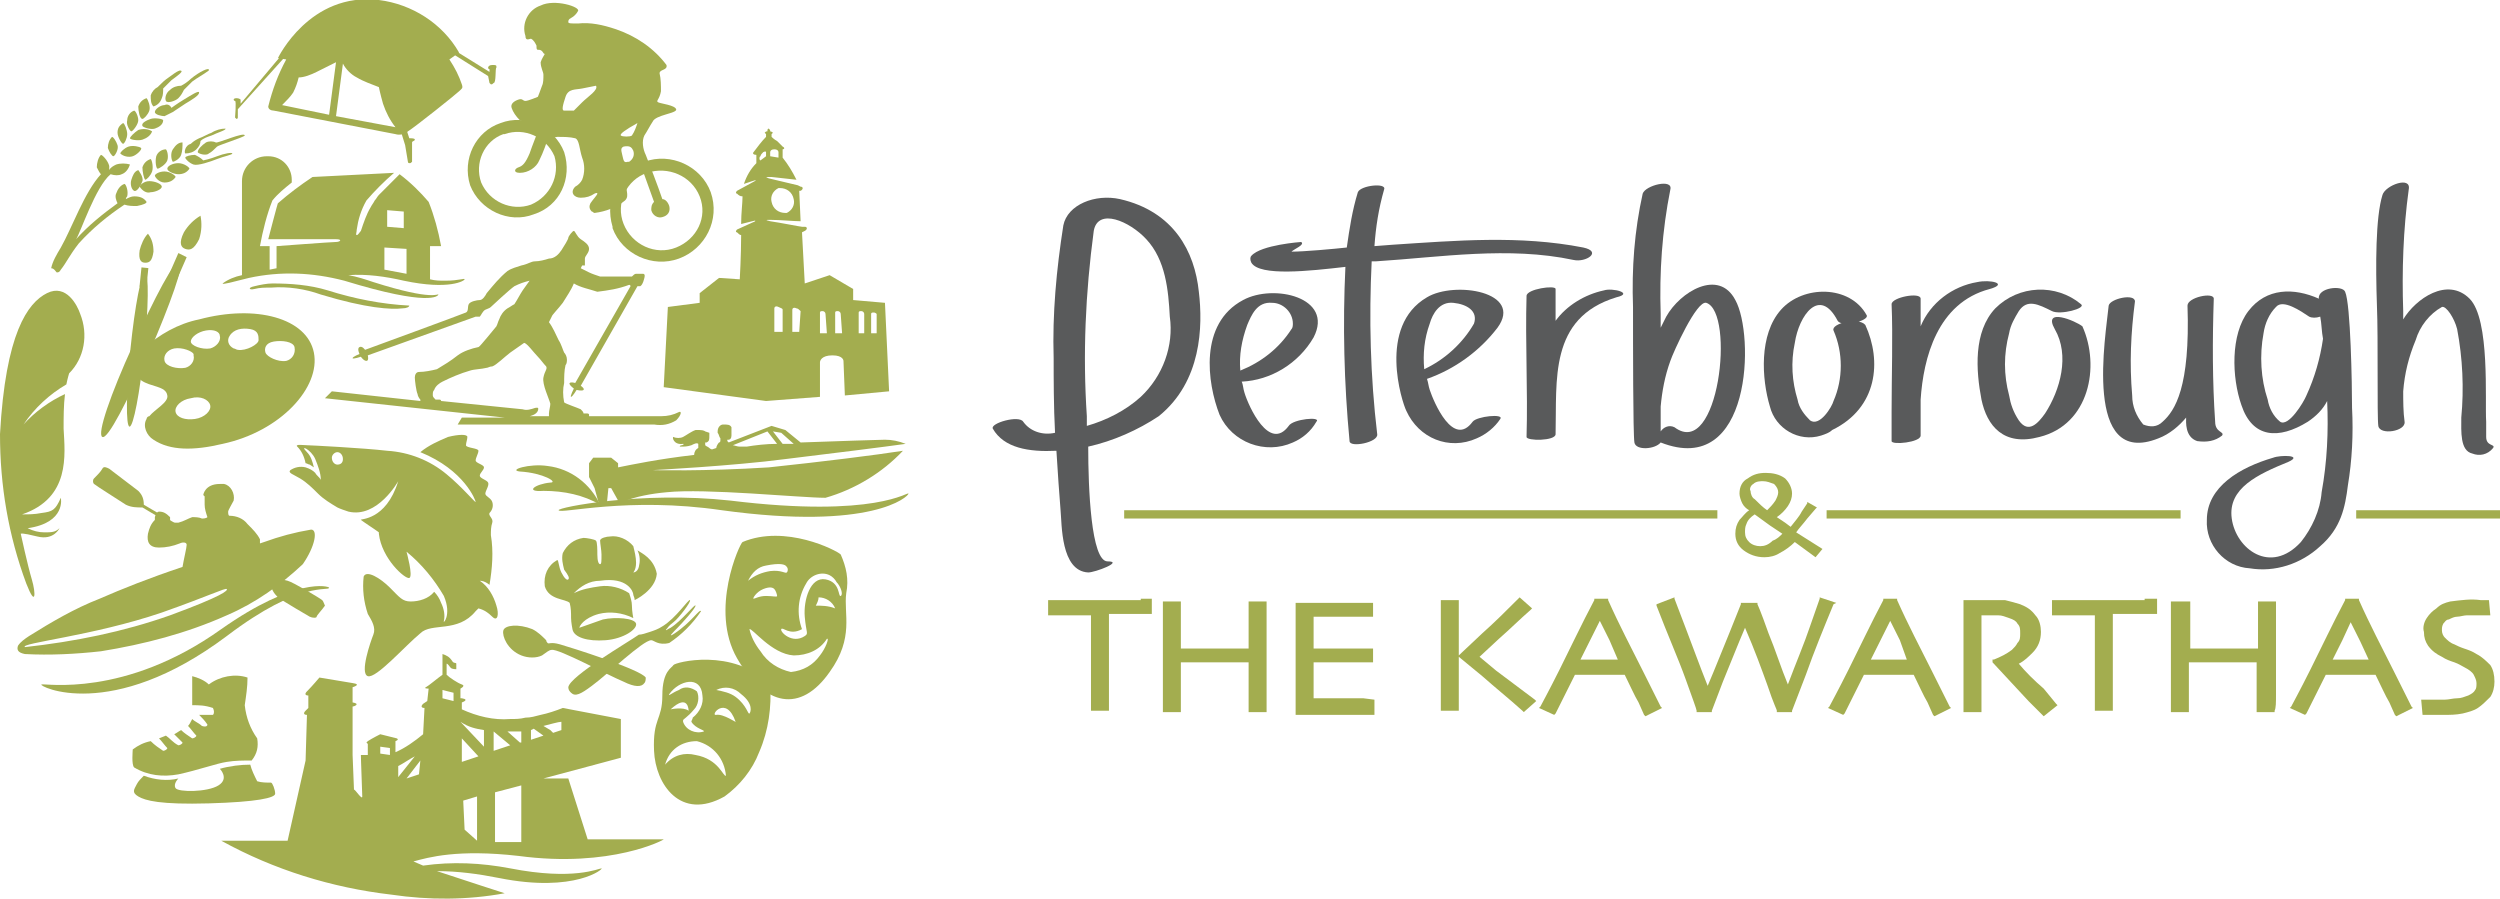 <svg xmlns="http://www.w3.org/2000/svg" xmlns:xlink="http://www.w3.org/1999/xlink" id="Layer_1" x="0px" y="0px" viewBox="0 0 180.8 65" style="enable-background:new 0 0 180.8 65;" xml:space="preserve"><style type="text/css">	.st0{fill:#595A5B;}	.st1{fill:#A3AD4F;}</style><title>peterborough-kawarthas-logo</title><path class="st0" d="M178.6,21.6c-1.6-1.6-3.9,0-4.8,1.5c0-0.2,0-0.4,0-0.6c-0.1-2.9,0-5.9,0.4-8.8c0.2-1-1.7-0.3-1.9,0.4 c-0.5,1.6-0.5,5.1-0.4,8c0.1,2.4,0,8,0.1,8.7s2,0.4,1.9-0.3s-0.1-1.5-0.1-2.2c0.1-1.3,0.4-2.5,0.9-3.7c0.3-1,1-1.9,1.9-2.4 c0.3-0.1,0.9,0.8,1.1,1.6c0.4,2.1,0.5,4.3,0.3,6.4c0,1-0.1,2.4,0.8,2.6c0.5,0.2,1.1,0.1,1.5-0.4c0.2-0.3-0.5-0.1-0.5-0.8 c0-0.1,0-1,0-1.1C179.7,29,180.1,23.1,178.6,21.6z"></path><path class="st0" d="M160.7,31.5c0.2-0.3-0.5-0.2-0.5-1c-0.2-2.9-0.2-5.9-0.1-8.9c0-0.5-1.9-0.1-1.9,0.5c0.2,5.9-0.9,7.6-1.8,8.4 c-0.4,0.4-0.9,0.4-1.4,0.2c-0.5-0.6-0.8-1.3-0.8-2.1c-0.2-2.3-0.1-4.5,0.2-6.8c0-0.6-1.8-0.2-1.9,0.3c-0.2,2.1-1.9,11.8,3.6,9.6 c0.8-0.3,1.5-0.9,2-1.5c0,0.3-0.1,1.4,0.8,1.7C159.6,32,160.2,31.9,160.7,31.5z"></path><path class="st0" d="M169.6,21.1c-0.2-0.5-2-0.3-1.9,0.5c-1.8-0.8-3.8-0.8-5.1,0.9s-1.2,4.8-0.5,6.8c0.8,2.4,2.7,2.5,4.8,1.2 c0.6-0.4,1.1-0.9,1.4-1.5c0.1,2.2,0,4.4-0.4,6.6c-0.1,1.3-0.7,2.6-1.5,3.6c-2.2,2.4-4.7,0.5-5-1.7s1.9-3.2,4.1-4.1 c1.1-0.5-0.6-0.5-1.1-0.3c-2.4,0.7-4.8,2.1-4.8,4.5c-0.1,1.8,1.3,3.4,3.1,3.5c1.8,0.3,3.7-0.3,5.1-1.6c1.5-1.3,1.8-2.8,2-4.4 c0.3-1.8,0.4-3.7,0.3-5.6C170.1,27.8,170,22,169.6,21.1z M166.8,28.6c-0.2,0.5-1.3,2.3-1.9,1.9c-0.5-0.4-0.8-1-0.9-1.6 c-0.5-1.5-0.6-3.2-0.3-4.8c0.1-0.7,0.4-1.4,0.9-1.9c0.5-0.6,1.8,0.3,2.4,0.7c0.2,0.1,0.5,0.1,0.8,0c0.1,0.5,0.1,1.1,0.2,1.6 C167.8,25.9,167.4,27.3,166.8,28.6L166.8,28.6z"></path><path class="st0" d="M86.7,21.1c-0.3-2.9-1.8-5.8-5.7-6.7c-1.8-0.4-3.8,0.4-4.1,1.9c-0.5,3.2-0.8,6.4-0.7,9.6c0,1.5,0,3.5,0.1,5.4 c-0.9,0.2-1.8-0.1-2.3-0.8c-0.3-0.5-2.4,0.1-2.2,0.5c0.8,1.4,2.6,1.7,4.6,1.6c0.1,1.6,0.2,3.1,0.3,4.3c0.1,1,0,4.4,2,4.5 c0.5,0,2.6-0.8,1.4-0.8s-1.4-5.3-1.4-8.3c1.8-0.4,3.6-1.2,5.1-2.2C86.9,27.6,87,23.6,86.7,21.1z M82.5,28.7c-1.1,1-2.5,1.7-3.9,2.1 c0-0.4,0-0.6,0-0.7c-0.3-4.5-0.1-8.9,0.5-13.4c0.3-1.7,2.6-0.7,3.8,0.6c1.4,1.5,1.6,3.7,1.7,5.6C84.9,25,84.1,27.2,82.5,28.7z"></path><path class="st0" d="M99.2,18.9h0.3c4.7-0.3,9.6-1.1,14.3-0.1c0.9,0.2,2.1-0.6,0.7-0.9c-4.6-0.9-9.2-0.5-13.8-0.2l-1.3,0.1 c0.1-1.4,0.3-2.7,0.7-4.1c0.2-0.5-1.7-0.3-1.9,0.2c-0.4,1.3-0.6,2.6-0.8,4c-0.9,0.1-3.1,0.3-4,0.3c0.2-0.2,1-0.5,0.7-0.7 c0,0-2.9,0.2-3.6,1c-0.1,0.1-0.1,0.3,0,0.5c0.6,1,4.2,0.6,6.8,0.3c-0.2,4.2-0.1,8.4,0.3,12.6c0,0.5,2.1,0.1,2-0.5 C99.1,27.2,99,23,99.2,18.9z"></path><path class="st0" d="M93.2,30.8c-1.4,1.9-2.9-1.4-3.2-2.4c-0.1-0.3-0.1-0.6-0.2-0.8c2.1-0.1,4.1-1.3,5.2-3.2 c1.5-2.9-2.9-3.9-5.1-2.7c-3.2,1.7-2.6,6-1.7,8.3c0.9,2,3.3,2.9,5.3,2c0.7-0.3,1.3-0.8,1.7-1.5C95.6,30.1,93.5,30.3,93.2,30.8z  M90.2,23.5c0.3-0.7,0.7-1.7,1.8-1.6c0.8,0,1.5,0.7,1.5,1.5c0,0.1,0,0.3-0.1,0.4c-0.9,1.4-2.2,2.4-3.7,3 C89.6,25.7,89.8,24.6,90.2,23.5L90.2,23.5z"></path><path class="st0" d="M108.3,23.7c1.9-2.6-3.1-3.4-5.1-2.2c-3.6,2.1-1.8,7.6-1.5,8.2c0.9,2,3.1,2.9,5.1,2c0.7-0.3,1.3-0.8,1.7-1.4 c0.3-0.4-1.7-0.2-2,0.2c-1.4,1.9-2.8-1.4-3.1-2.3c-0.1-0.3-0.1-0.5-0.2-0.8C105.2,26.7,107,25.4,108.3,23.7z M106.6,23.4 c-0.8,1.4-2.1,2.6-3.6,3.3c-0.1-1.1,0-2.2,0.4-3.3c0.2-0.7,0.7-1.6,1.7-1.5S106.9,22.5,106.6,23.4L106.6,23.4z"></path><path class="st0" d="M116,21c-1.4,0.3-2.7,1.1-3.5,2.2c0-0.7,0-1.6,0-2.3c0-0.3-2.1,0-2.1,0.5c-0.1,3.4,0.1,6.8,0,10.2 c0,0.3,2.1,0.3,2.1-0.2c0.1-3.9-0.5-8.4,4.4-9.9C118.2,21.2,116.6,20.8,116,21z"></path><path class="st0" d="M120.5,22.9l-0.4,0.8c0-0.3,0-0.7,0-1c-0.1-3,0.1-6,0.7-9c0.2-0.8-1.8-0.3-2,0.3c-0.6,2.7-0.8,5.4-0.7,8.2 c0,2.6,0,9.2,0.1,9.8c0.1,0.6,1.5,0.5,1.9,0c6.6,2.6,6.8-7.8,5.4-10.3C124.3,19.4,121.5,21.1,120.5,22.9z M121.1,30.9 c-0.4-0.2-0.8,0-1,0.3c0-0.5,0-1.3,0-1.8c0.1-1.1,0.3-2.2,0.7-3.3c0.2-0.6,1.9-4.4,2.6-4.2C125.5,22.6,124.3,33.3,121.1,30.9 L121.1,30.9z"></path><path class="st0" d="M132.6,23.9c0.7,1.6,0.7,3.5,0,5.1c-0.1,0.4-1,1.9-1.7,1.4c-0.4-0.4-0.8-0.9-0.9-1.5c-0.4-1.3-0.5-2.7-0.2-4.1 c0.3-2,1.8-4.1,3.1-1.6c0.3,0.5,2.3,0,2.1-0.4c-1.2-2.2-4.6-2.2-6.2-0.4s-1.4,5-0.8,7c0.4,1.6,2.1,2.6,3.7,2.1 c0.3-0.1,0.6-0.2,0.8-0.4c3.3-1.6,3.6-5,2.4-7.6C134.4,22.9,132.4,23.4,132.6,23.9z"></path><path class="st0" d="M143.9,20.9c1.4-0.4,0-0.7-0.9-0.5c-1.8,0.3-3.4,1.5-4.1,3.2c0-0.4,0-1.5,0-2s-2.1-0.1-2.1,0.4 c0.1,2.3,0,5.2,0,7.8c0,0.7,0,1.4,0,2.1c0,0.3,2.1,0.1,2.1-0.4c0-1,0-1.5,0-2.6C139.1,25.9,140.1,21.9,143.9,20.9z"></path><path class="st0" d="M148.6,23.8c1.1,1.9,0.4,4.4-0.7,6.1c-0.5,0.7-1.2,1.5-1.9,0.5c-0.4-0.6-0.6-1.2-0.7-1.8c-0.4-1.5-0.4-3,0-4.5 c0.1-0.6,0.4-1.1,0.7-1.6c0.6-0.9,1.4-0.5,2.4,0c0.6,0.3,2.5-0.2,2.1-0.5c-1.8-1.5-4.5-1.4-6.2,0.3c-1.6,1.7-1.4,4.5-1,6.6 c0.4,1.9,1.6,3.4,4.2,2.7c3.6-0.9,4.4-5.1,3.1-8C150.1,23.2,147.7,22.2,148.6,23.8z"></path><path class="st1" d="M82.5,43.4h-6.7v1.1h3.1c0,0.8,0,1.4,0,1.7v1.6c0,0.7,0,1.4,0,2.1c0,0.7,0,1.2,0,1.4v0.1h1.3v-0.1 c0-0.2,0-0.7,0-1.4c0-0.7,0-1.4,0-2.1s0-1.3,0-1.7v-1.7h3.1v-1.1H82.5L82.5,43.4z"></path><path class="st1" d="M91.6,50.2c0-0.6,0-1.5,0-2.7c0-0.5,0-1.1,0-1.9c0-0.8,0-1.5,0-2v-0.1h-1.3v0.1c0,0.6,0,1.2,0,1.8s0,1,0,1.5 h-4.9c0-0.5,0-1,0-1.5c0-0.6,0-1.2,0-1.8v-0.1h-1.3v2.1c0,0.6,0,1.1,0,1.6c0,1.4,0,2.4,0,3s0,1,0,1.2v0.1h1.3v-0.1 c0-0.2,0-0.6,0-1.2s0-1.3,0-2.3h4.9c0,0.9,0,1.6,0,2.2c0,0.6,0,1.1,0,1.3v0.1h1.3v-0.1C91.6,51.2,91.6,50.8,91.6,50.2z"></path><path class="st1" d="M98.6,50.5H95c0-0.3,0-0.6,0-1s0-1,0-1.6h4.3v-1H95c0-0.4,0-0.7,0-1.1c0-0.4,0-0.8,0-1.2h4.3v-1h-5.6v0.1 c0,0.8,0,1.5,0,2.3s0,1.3,0,1.8c0,0.8,0,1.6,0,2.3c0,0.8,0,1.2,0,1.5v0.1h5.7v-1.1L98.6,50.5L98.6,50.5z"></path><path class="st1" d="M108.2,48.5l-1.2-1l1.4-1.3c0.8-0.7,1.5-1.4,2.3-2.1l0.1-0.1l-0.9-0.8l-0.1,0.1c-0.9,0.9-1.7,1.7-2.6,2.5 l-1.7,1.6v0.1l0,0c0-0.5,0-1.2,0-2s0-1.4,0-2v-0.1h-1.3v0.1c0,0.6,0,1.2,0,1.8s0,1.1,0,1.6c0,1.1,0,2.1,0,2.9s0,1.3,0,1.5v0.1h1.3 v-0.1c0-0.2,0-0.7,0-1.3s0-1.4,0-2.5l1.7,1.4c0.9,0.8,1.9,1.6,2.9,2.5l0.1,0.1l0.9-0.8l-0.1-0.1L108.2,48.5z"></path><path class="st1" d="M118.8,48.5c-0.8-1.6-1.7-3.3-2.5-5.1v-0.1h-1v0.1c-0.9,1.7-1.7,3.4-2.5,5s-1.3,2.5-1.4,2.7l-0.1,0.1l1.1,0.5 l0.1-0.1l0.4-0.8l1-2h3.6c0.4,0.8,0.7,1.5,1,2l0.4,0.9l0.1,0.1l1.2-0.6l-0.1-0.1L118.8,48.5z M117,47.7h-2.7l0.7-1.4l0.7-1.4 l0.7,1.4L117,47.7z"></path><path class="st1" d="M132.8,43.6l-1.2-0.4v0.1c0,0-0.1,0.3-0.7,2c-0.4,1.2-1,2.6-1.6,4.2c-0.5-1.2-0.9-2.5-1.4-3.7 c-0.6-1.7-0.8-2.1-0.8-2.1v-0.1h-1.2v0.1l-0.8,2c-0.5,1.2-1,2.5-1.6,3.9c-0.6-1.5-1.1-2.9-1.6-4.2l-0.8-2.1v-0.1l-1.3,0.5v0.1 c0.8,2.1,1.6,3.9,2.1,5.3s0.8,2.2,0.8,2.3v0.1h1.1v-0.1l0.8-2.1c0.5-1.2,1-2.5,1.6-3.9c0.7,1.6,1.2,3,1.6,4.1 c0.5,1.5,0.7,1.8,0.7,1.9v0.1h1.1v-0.1l1-2.6c0.6-1.7,1.3-3.4,2-5.1L132.8,43.6z"></path><path class="st1" d="M139.7,48.5c-0.8-1.6-1.7-3.3-2.5-5.1v-0.1h-1v0.1c-0.9,1.7-1.7,3.4-2.5,5s-1.3,2.5-1.4,2.7l-0.1,0.1l1.1,0.5 l0.1-0.1l0.4-0.8l1-2h3.6c0.4,0.8,0.7,1.5,1,2l0.4,0.9l0.1,0.1l1.2-0.6l-0.1-0.1L139.7,48.5z M137.9,47.7h-2.6l0.7-1.4l0.7-1.4 l0.7,1.4L137.9,47.7z"></path><path class="st1" d="M147.8,49.8c-0.7-0.6-1.3-1.2-1.8-1.8c0.4-0.2,0.7-0.5,1-0.8c0.4-0.4,0.6-0.9,0.6-1.5c0-0.4-0.1-0.9-0.4-1.2 c-0.3-0.4-0.6-0.6-1.1-0.8c-0.3-0.1-0.7-0.2-1.1-0.3c-0.7,0-1.4,0-2.2,0h-0.8v0.1c0,1.4,0,2.4,0,2.9v1.1c0,1,0,1.8,0,2.5 s0,1.1,0,1.4v0.1h1.3v-0.1c0-0.2,0-0.8,0-1.7s0-1.7,0-2.2c0-0.2,0-0.6,0-1.2s0-1.2,0-1.8h0.1c0.2,0,0.6,0,1.1,0 c0.3,0,0.5,0.1,0.8,0.2c0.3,0.1,0.5,0.2,0.6,0.4c0.2,0.2,0.2,0.4,0.2,0.7c0,0.3,0,0.5-0.2,0.7c-0.1,0.2-0.2,0.3-0.4,0.5 c-0.4,0.3-0.8,0.5-1.3,0.7h-0.1v0.2l0,0l2.6,2.8l1,1l0.1,0.1l1-0.8l-0.1-0.1L147.8,49.8z"></path><path class="st1" d="M155.1,43.4h-6.7v1.1h3.1c0,0.8,0,1.4,0,1.7v1.6c0,0.7,0,1.4,0,2.1s0,1.2,0,1.4v0.1h1.3v-0.1c0-0.2,0-0.7,0-1.4 c0-0.7,0-1.4,0-2.1c0-0.7,0-1.3,0-1.7v-1.7h3.2v-1.1H155.1L155.1,43.4z"></path><path class="st1" d="M164.6,50.2c0-0.6,0-1.5,0-2.7c0-0.5,0-1.1,0-1.9s0-1.5,0-2v-0.1h-1.3v0.1c0,0.6,0,1.2,0,1.8c0,0.5,0,1,0,1.5 h-4.9c0-0.5,0-1,0-1.5c0-0.6,0-1.2,0-1.8v-0.1H157v2.1c0,0.6,0,1.1,0,1.6c0,1.4,0,2.4,0,3c0,0.6,0,1,0,1.2v0.1h1.3v-0.1 c0-0.2,0-0.6,0-1.2s0-1.3,0-2.3h4.9c0,0.9,0,1.6,0,2.2c0,0.6,0,1.1,0,1.3v0.1h1.3v-0.1C164.6,51.2,164.6,50.8,164.6,50.2z"></path><path class="st1" d="M173.1,48.5c-0.8-1.6-1.7-3.3-2.5-5.1v-0.1h-1v0.1c-0.9,1.7-1.7,3.4-2.5,5s-1.3,2.5-1.4,2.7l-0.1,0.1l1.1,0.5 l0.1-0.1l0.4-0.8l1-2h3.6c0.4,0.8,0.7,1.5,1,2l0.4,0.9l0.1,0.1l1.2-0.6l-0.1-0.1L173.1,48.5z M171.3,47.7h-2.6l0.7-1.4L170,45 l0.7,1.4L171.3,47.7z"></path><path class="st1" d="M180.1,48.1c-0.3-0.3-0.6-0.6-1-0.8c-0.3-0.2-0.6-0.3-0.9-0.4s-0.5-0.2-0.7-0.3c-0.3-0.1-0.5-0.3-0.7-0.5 c-0.1-0.1-0.2-0.3-0.2-0.5c0-0.2,0-0.3,0.1-0.5c0.1-0.1,0.2-0.3,0.4-0.3c0.2-0.1,0.4-0.2,0.6-0.2c0.2,0,0.5-0.1,0.7-0.1 c0.4,0,0.7,0,1,0h0.5h0.2l-0.1-1.1h-0.1h-0.5c-0.7-0.1-1.4,0-2.2,0.1c-0.4,0.1-0.7,0.2-1,0.5c-0.3,0.2-0.5,0.4-0.7,0.7 c-0.2,0.3-0.3,0.7-0.2,1c0,0.4,0.1,0.7,0.3,1c0.3,0.4,0.6,0.6,1,0.8c0.3,0.2,0.6,0.3,0.9,0.4c0.3,0.1,0.6,0.3,0.8,0.4 c0.2,0.1,0.5,0.3,0.6,0.5c0.1,0.2,0.2,0.4,0.2,0.6c0,0.2,0,0.4-0.1,0.5c-0.1,0.2-0.3,0.3-0.5,0.4c-0.3,0.1-0.5,0.2-0.8,0.2 c-0.3,0-0.6,0.1-0.9,0.1c-0.4,0-0.7,0-1,0h-0.5h-0.2l0.1,1.1h0.1h0.5h0.9c0.5,0,0.9,0,1.4-0.1c0.4-0.1,0.8-0.2,1.1-0.4 c0.3-0.2,0.6-0.5,0.9-0.8c0.2-0.3,0.3-0.7,0.3-1.1C180.4,48.8,180.3,48.4,180.1,48.1z"></path><rect x="81.3" y="36.9" class="st1" width="42.9" height="0.6"></rect><rect x="132.1" y="36.9" class="st1" width="25.6" height="0.6"></rect><rect x="170.4" y="36.9" class="st1" width="10.4" height="0.6"></rect><path class="st1" d="M129.9,38.5c0.2-0.3,0.5-0.6,0.8-1l0.6-0.7l0.1-0.1l-0.7-0.4v0.1l-0.4,0.6c-0.2,0.4-0.5,0.7-0.8,1.1l-0.4-0.3 l-0.6-0.4c0.3-0.2,0.6-0.5,0.8-0.8c0.2-0.3,0.3-0.6,0.3-0.9c0-0.4-0.2-0.8-0.5-1.1c-0.4-0.3-0.9-0.4-1.4-0.4c-0.5,0-0.9,0.1-1.3,0.4 c-0.4,0.2-0.6,0.6-0.6,1.1c0,0.2,0.1,0.5,0.2,0.7c0.1,0.2,0.3,0.4,0.5,0.5c-0.3,0.2-0.5,0.5-0.7,0.7c-0.2,0.3-0.3,0.6-0.3,1 c0,0.5,0.2,0.9,0.6,1.2c0.4,0.3,0.9,0.5,1.5,0.5c0.4,0,0.8-0.1,1.1-0.3c0.4-0.2,0.8-0.5,1.1-0.8l1.5,1.1l0.5-0.6L129.9,38.5z  M127.3,39.5c-0.3,0-0.6-0.1-0.8-0.3c-0.2-0.2-0.3-0.4-0.3-0.7c0-0.2,0-0.4,0.1-0.6c0.1-0.3,0.3-0.5,0.6-0.7l1.1,0.8l0.9,0.6 c-0.2,0.2-0.4,0.4-0.7,0.5C127.9,39.4,127.6,39.5,127.3,39.5L127.3,39.5z M126.8,35c0.2-0.2,0.5-0.2,0.7-0.2c0.3,0,0.5,0.1,0.8,0.2 c0.2,0.2,0.3,0.4,0.3,0.6c0,0.2-0.1,0.4-0.2,0.6c-0.2,0.3-0.4,0.5-0.6,0.7c-0.3-0.2-0.6-0.5-0.9-0.8c-0.2-0.1-0.3-0.4-0.3-0.6 C126.5,35.4,126.6,35.1,126.8,35z"></path><path class="st1" d="M36.9,62.8c-2.1-0.4-4.2-0.5-6.3-0.2l-0.7-0.3c1.1-0.3,3.2-0.9,7.6-0.4c6.7,0.9,10.6-1.2,10.5-1.2h-4.3h-1.2 l-1.4-4.4h-1.8l5.6-1.5v-2.8l0,0l0,0l-4.2-0.8c-0.5,0.2-1.1,0.4-1.6,0.5c-0.4,0.1-0.7,0.2-1.1,0.2c-0.4,0.1-0.7,0.1-1.1,0.1 c-1.2,0.1-2.4-0.2-3.5-0.7v-0.5c0,0,0.6-0.2,0-0.3h-0.1v-0.7c0,0,0.4-0.2,0.1-0.3s-0.9-0.5-1.1-0.7v-0.8c0.1,0,0.2,0.2,0.3,0.3 s0.4,0.1,0.4,0.1c0-0.1,0-0.3,0-0.4c0-0.1-0.2,0-0.3-0.2c-0.2-0.3-0.4-0.4-0.7-0.5v1.5c-0.3,0.2-1,0.8-1.2,0.9s0.2,0.1,0.2,0.1 l-0.1,0.9l-0.3,0.2c-0.2,0.2-0.1,0.3,0.1,0.3l-0.1,1.9c-0.6,0.5-1.3,1-2,1.3v-0.8c0,0,0.3-0.1,0.1-0.2c-0.4-0.1-0.8-0.2-1.2-0.3 c0,0-0.6,0.3-0.9,0.5c0,0-0.1,0.1-0.1,0.1s0.1,0.1,0.1,0.1v0.8h-0.5c0,0.3,0,0,0.1,3c0,0.3-0.5-0.5-0.6-0.5l-0.1-2.5v-3.5 c0.1,0,0.6-0.2,0-0.3v-1.1c0,0,0.7-0.2,0-0.3l-2.4-0.4c0,0-0.5,0.6-0.9,1c-0.2,0.2-0.1,0.3,0.1,0.3l0,0.9l-0.2,0.2 c-0.2,0.2-0.1,0.3,0.1,0.3L22.1,55l-1.3,5.8H16c3.8,2.1,8,3.4,12.3,3.9c2.7,0.4,5.5,0.4,8.2-0.1c0,0-2.8-0.9-4.9-1.6 c1.5,0,3,0.2,4.5,0.5c5.5,1.1,7.6-0.7,7.4-0.7S41.5,63.7,36.9,62.8z M40.6,52.2v0.6L40,53l-0.2-0.2l-0.5-0.3 C39.7,52.4,40.4,52.2,40.6,52.2z M38.6,52.7l0.7,0.5l-0.9,0.3v-0.7L38.6,52.7z M34.5,60.8L33.6,60l-0.1-2.1l1-0.3l0,0L34.5,60.8z  M37.7,60.9h-1.9v-3.6l1.9-0.5L37.7,60.9z M37.7,52.9v0.8h-0.1l-0.9-0.8C37.1,52.9,37.4,52.9,37.7,52.9L37.7,52.9z M35.7,52.9l1.2,1 l-1.2,0.4L35.7,52.9z M35,52.8v1.2l-1.7-1.8C33.9,52.6,34.4,52.7,35,52.8z M34.6,54.7l-1.2,0.4v-1.7L34.6,54.7z M32,49.9l0.8,0.2 v0.6L32,50.5V49.9z M27.5,54.5V54l0.7,0.1v0.5L27.5,54.5z M28.8,55.4c0.4-0.2,0.8-0.5,1.2-0.7l-1.2,1.5L28.8,55.4z M30.4,55l-0.1,1 l-0.9,0.3L30.4,55z"></path><path class="st1" d="M9.6,54.2c0.4-0.3,0.8-0.5,1.3-0.6c0.3,0.3,0.6,0.5,0.9,0.7c0.1,0,0.3-0.1,0.3-0.2c-0.2-0.2-0.4-0.5-0.6-0.7 l0.5-0.2H12c0.3,0.2,0.5,0.5,0.9,0.7c0.1,0,0.3-0.1,0.3-0.2c-0.2-0.2-0.4-0.4-0.6-0.6c0.2-0.1,0.3-0.2,0.5-0.3 c0.2,0.2,0.5,0.4,0.8,0.6c0.1,0,0.3-0.1,0.3-0.2c-0.2-0.2-0.4-0.5-0.6-0.7c0.1-0.1,0.2-0.3,0.3-0.5c0.2,0.2,0.5,0.3,0.7,0.5 c0.3,0.1,0.4,0,0.4-0.1c-0.2-0.3-0.4-0.5-0.6-0.7c0.3,0,0.7,0,1,0c0.1-0.1,0.1-0.3,0-0.5C14.8,51,14.4,51,13.9,51c0-0.9,0-2.1,0-2.1 c0.4,0.1,0.9,0.3,1.2,0.6c0.8-0.6,1.9-0.8,2.8-0.5c0,0.7-0.1,1.3-0.2,2c0.1,0.9,0.4,1.7,0.9,2.4c0.1,0.6,0,1.1-0.4,1.6 c-0.6,0-1.2,0-1.8,0.1c-0.7,0.1-2.1,0.6-3.5,0.9c-1.1,0.2-2.2,0.1-3.2-0.5C9.5,55.3,9.6,54.3,9.6,54.2z"></path><path class="st1" d="M12.9,56.3c-0.8,0.2-1.7,0.1-2.5-0.2c-0.2,0.2-0.4,0.4-0.5,0.6c-0.2,0.4-0.4,0.6,0.1,0.9s1.6,0.6,5.1,0.5 s4.8-0.4,4.8-0.7s-0.2-0.8-0.3-0.8c-0.3,0-0.7,0-1-0.1c-0.2-0.4-0.4-0.8-0.5-1.2c-0.7,0-1.5,0.1-2.2,0.3c0,0,0.7,0.7-0.1,1.2 s-2.9,0.5-3.1,0.2S12.9,56.3,12.9,56.3z"></path><path class="st1" d="M23.3,43.4c-0.1-0.1-2.1-1.3-2.5-1.4c-0.4-0.1-0.8-0.2-1.1,0l-9.3-5.5c0-0.4-0.1-0.7-0.4-1 c-0.4-0.3-2.1-1.6-2.1-1.6c-0.2-0.1-0.4-0.2-0.5,0s-0.4,0.5-0.6,0.7c-0.1,0.1-0.1,0.3,0,0.4c0,0,0,0,0,0c0.1,0.1,2,1.3,2.3,1.5 c0.4,0.2,0.8,0.2,1.2,0.2l9.3,5.5c0,0.4,0.2,0.7,0.5,1c0.4,0.3,2.3,1.4,2.3,1.4c0.2,0.1,0.5,0.1,0.5,0s0.4-0.5,0.6-0.8 C23.4,43.6,23.4,43.5,23.3,43.4z"></path><path class="st1" d="M22.5,38.3c-1.2,0.2-2.3,0.5-3.4,0.9l-0.3,0.1c0-0.1,0-0.2,0-0.3c-0.2-0.4-0.5-0.7-0.9-1.1 c-0.3-0.4-0.8-0.6-1.3-0.6c-0.1,0-0.1-0.2-0.1-0.3s0.3-0.6,0.4-0.8c0.1-0.5-0.2-1.1-0.7-1.2c-0.1,0-0.2,0-0.3,0 c-1.1,0-1.2,0.8-1.2,0.8l0.1,0.1c0,0.2,0,0.4,0,0.6c0,0.3,0.1,0.6,0.2,0.9c-0.1,0.1-0.3,0.1-0.4,0.1c-0.2-0.1-0.5-0.1-0.7-0.1 c-0.3,0.1-0.6,0.3-1,0.4c-0.2,0-0.4,0-0.6,0c0-0.1,0-0.2,0-0.4C12,37.1,11.8,37,11.5,37c-0.2,0-0.3,0.4-0.3,0.4v0.2 c-0.3,0.3-0.4,0.6-0.5,1c-0.1,0.6,0.1,1,0.8,1c0.5,0,1-0.1,1.5-0.3c0.2-0.1,0.5-0.1,0.5,0.1s-0.2,1-0.3,1.6c-2.4,0.8-4.4,1.6-6,2.3 C5.4,44,3.7,45,2.1,46c-0.3,0.2-0.6,0.4-0.8,0.7c-0.1,0.3,0,0.5,0.5,0.6c1.8,0.1,3.7,0,5.5-0.2c3.1-0.5,6.2-1.3,9.1-2.6 c2.1-0.9,3.9-2.2,5.5-3.7C22.8,39.5,23,38.3,22.5,38.3z M12.3,44.5c-3.4,1.2-6.9,1.9-10.5,2.3c-0.4-0.3,4.9-0.8,9.9-2.5 c3.4-1.2,4.6-1.8,4.7-1.7S16.1,43.1,12.3,44.5z"></path><path class="st1" d="M16,45.5c5.4-3.8,7.8-3.1,7.8-3c0,0.3-2-0.6-7.4,3.5C8,52.3,2.7,49.6,3,49.5C3.2,49.4,9,50.5,16,45.5z"></path><path class="st1" d="M35.9,43.8c-0.2-0.7-0.6-1.4-1.2-1.8c0,0,0.2,0,0.4,0.1s0.3,0.2,0.3,0.2c0.2-1.2,0.3-2.4,0.1-3.6 c0-0.3,0-0.6,0.1-0.9c0.1-0.3-0.3-0.5-0.2-0.7c0.2-0.2,0.3-0.5,0.2-0.8c-0.1-0.3-0.5-0.4-0.5-0.6s0.3-0.6,0.2-0.8s-0.6-0.3-0.6-0.5 s0.3-0.4,0.3-0.6s-0.6-0.3-0.6-0.5s0.2-0.5,0.2-0.7s-0.9-0.2-0.9-0.4s0.1-0.4,0.1-0.6s-0.6-0.2-1.4,0c-0.7,0.3-1.4,0.6-2,1.1 c3.2,1.3,4,3.5,4,3.6s-1-1.1-2.1-2c-1.2-1-2.7-1.6-4.3-1.7c-1.7-0.2-5.6-0.4-5.8-0.4s-0.9-0.1-0.7,0.1c0.3,0.3,0.5,0.7,0.6,1.2 c0.1,0,0.2,0.1,0.3,0.1l0.3,0.2c-0.1-0.4-0.2-0.8-0.5-1.1c-0.6-0.6,0.3-0.2,0.6,0.5c0.2,0.5,0.4,1,0.4,1.5c-0.1-0.2-0.3-0.3-0.4-0.5 c-0.2-0.2-0.4-0.3-0.7-0.4c-0.4-0.1-0.8,0-1.1,0.2c-0.2,0.2,0.2,0.3,0.7,0.6c0.5,0.3,0.9,0.7,1.3,1.1c0.4,0.4,0.9,0.7,1.4,1 c0.2,0.1,0.5,0.2,0.8,0.3c2.1,0.5,3.6-2.2,3.6-2.2c-0.9,2.9-2.8,2.7-2.7,2.8c0.4,0.3,0.9,0.6,1.3,0.9c0,0,0,0.1,0,0.1 c0.2,1.8,1.9,3.3,2.2,3.2s-0.2-1.9-0.2-1.9c1.1,0.9,2,2,2.7,3.2c0.6,1.4-0.1,2.1,0,1.8c0.1-0.4,0-0.9-0.2-1.3 c-0.1-0.3-0.3-0.6-0.5-0.8c-0.4,0.5-1.1,0.7-1.7,0.7c-0.6,0-0.8-0.3-1.5-1s-1.7-1.3-1.9-0.8c-0.1,0.9,0,1.8,0.3,2.7 c0.3,0.5,0.6,1,0.4,1.5s-1,2.8-0.4,3s2.7-2.2,3.8-3.1c0.8-0.8,2.7,0,4-1.6l0.2-0.2c0.4,0.1,0.7,0.3,1,0.6C36,45,36.1,44.4,35.9,43.8 z M24.4,33.6c-0.2,0-0.4-0.2-0.4-0.5c0-0.2,0.2-0.4,0.4-0.4c0.2,0,0.4,0.2,0.4,0.5C24.8,33.5,24.6,33.6,24.4,33.6z"></path><path class="st1" d="M47,45.7c0.3-0.1,0.6-0.2,0.9-0.4c1-0.6,1.9-2,2-1.9s-0.8,1.3-1.2,1.6s-0.4,0.4-0.5,0.5s0,0.1,0.1,0l0.2-0.1 c0.8-0.5,1.8-1.8,1.8-1.6s-1,1.3-1.3,1.6s-0.8,0.8-0.2,0.4c1.2-0.8,1.8-1.8,1.9-1.6c-0.6,0.9-1.4,1.7-2.3,2.3 c-0.8,0.2-1.1-0.2-1.3-0.2c-0.6,0-3.2,2.5-4.3,3.3c-0.8,0.6-1.2,0.8-1.5,0.5c-0.1-0.1-0.2-0.2-0.2-0.4c0.1-0.8,4.4-3.3,5.1-3.8 C46.4,45.9,46.7,45.8,47,45.7z"></path><path class="st1" d="M40.5,46.6c-0.7-0.2-0.8,0-0.9-0.1s-0.1-0.2-0.1-0.2c-0.3-0.3-0.6-0.6-1-0.8c-1-0.4-2-0.3-2.1,0.1 s0.3,1.4,1.3,1.8c0.5,0.2,1.1,0.2,1.5,0c0.3-0.2,0.5-0.4,0.7-0.4c0.5-0.1,4,1.8,5.2,2.3c0.8,0.4,1.3,0.4,1.5,0.1 c0.1-0.1,0.1-0.3,0.1-0.4C46.3,48.4,41.2,46.8,40.5,46.6z"></path><path class="st1" d="M46.1,39.8c0.2,0.4,0.2,0.8,0.1,1.2c-0.1,0.4-0.4,0.4-0.4,0.4s0.2-0.2,0.2-0.7c0-0.4-0.1-0.8-0.2-1.2 c-0.4-0.5-1.1-0.8-1.7-0.7c-0.2,0-0.7,0.1-0.7,0.3s0.1,0.7,0.1,1c0,0.5,0,0.7-0.1,0.7s-0.2-0.2-0.2-0.7c0-0.3,0-0.9-0.1-1 s-0.7-0.2-0.9-0.2c-0.7,0.1-1.2,0.5-1.5,1.1c-0.1,0.4,0,0.8,0.1,1.2c0.3,0.4,0.4,0.6,0.3,0.7s-0.3-0.1-0.5-0.5s-0.2-0.9-0.3-0.9 c-0.7,0.4-1,1.1-0.9,1.9c0.3,1,1.5,0.9,1.8,1.2c0.1,0.4,0.1,0.7,0.1,1.1c0,0.3,0.1,0.8,0.1,0.8c0.1,0.6,1.1,0.9,2.4,0.8 s2.3-0.8,2.2-1.2s-1.5-0.5-2.4-0.3c-0.6,0.2-1.1,0.4-1.7,0.6c0-0.1,0.3-0.7,1.4-1c0.8-0.2,1.7-0.1,2.5,0.3c0,0-0.1-0.5-0.1-0.9 c0-0.3-0.1-0.6-0.2-0.9c-0.6-0.4-1.4-0.6-2.1-0.5c-0.7,0.1-1.3,0.2-1.9,0.5c0.5-0.5,1.1-0.9,1.9-0.9c2-0.3,2.4,0.8,2.4,1 c0,0.1,0.1,0.2,0.1,0.4c0,0,1.5-0.7,1.6-1.9C47.3,40.4,46.4,40,46.1,39.8z"></path><path class="st1" d="M43.4,36.5c-0.7-1.5-2.1-2.6-3.8-2.8c-1.3-0.2-2.9,0.3-2,0.4c1.7,0.1,2.8,0.8,2.2,0.8c-1.1,0.1-1.9,0.7-0.5,0.6 C40.8,35.5,42.2,35.8,43.4,36.5L43.4,36.5z"></path><path class="st1" d="M40.4,36.9c0.1,0.3,5-1,11.8,0c10.9,1.5,13.5-1,13.5-1.2s-2.3,1.8-12.9,0.5C46.4,35.5,40.3,36.7,40.4,36.9z"></path><path class="st1" d="M47.2,34c0,0,5.8-0.3,9.6-0.8c3.3-0.4,7.3-0.9,8.7-1.1c-0.5-0.2-1-0.3-1.5-0.3c-0.3,0-3.3,0.1-6.1,0.2l-1.1-0.9 l-1-0.3l-3.1,1.2c0,0-0.1-0.1-0.1-0.1c0,0,0-0.1,0-0.1h0.1c0.1,0,0.2-0.1,0.2-0.3c0-0.1,0-0.2,0-0.3c0-0.2,0-0.3,0-0.3 c-0.1-0.2-0.3-0.2-0.6-0.2c-0.2,0-0.4,0.2-0.4,0.5c0,0,0,0.1,0,0.1c0.1,0.1,0.1,0.3,0.2,0.4c0,0,0,0.1,0,0.1c0,0.1,0,0.2-0.1,0.2 c-0.1,0.1-0.2,0.3-0.2,0.4l-0.3,0.1c-0.1,0-0.2-0.1-0.2-0.1c-0.1-0.1-0.2-0.1-0.3-0.2c0-0.1,0-0.1,0-0.2h0.1 c0.2-0.1,0.2-0.2,0.2-0.5c0,0,0-0.2,0-0.2S51,31.2,51,31.2s-0.1-0.1-0.4-0.1h-0.2c0,0-0.1,0-0.1,0c-0.3,0.1-0.7,0.4-0.9,0.5 c-0.2,0.1-0.5,0.1-0.7,0c-0.1,0,0,0.6,0.7,0.5c0.1,0,0,0.1-0.1,0.1s-0.2,0.1-0.1,0.1c0.3,0,0.5,0,0.8-0.1c0.2-0.1,0.4-0.2,0.5-0.1 l0,0c0,0.1,0,0.2,0,0.3c-0.2,0.1-0.3,0.3-0.3,0.5c-2.6,0.3-4.5,0.7-5.5,0.9v-0.3l-0.5-0.4h-1.3l-0.3,0.4v1l0.4,0.8l0.3,1.1l0.6-0.1 l0.1-1h0.2l0.5,0.9l0.3,0.1c1-0.4,2.1-0.6,3.2-0.7c2.8-0.3,9.7,0.4,11.5,0.4c2.1-0.6,4.1-1.8,5.6-3.4c-1.9,0.3-5.9,0.8-9.7,1.2 C50.9,34.1,47.2,34,47.2,34z M57.4,32.1h-0.8l-0.7-0.9l0.6,0.1L57.4,32.1z M55.5,31.2l0.7,0.9c-0.8,0-1.6,0.1-2.2,0.2l-0.5,0 c-0.2,0-0.4-0.1-0.5-0.1L55.5,31.2z"></path><path class="st1" d="M53.3,47.6c2,3.5,4.6,4,6.7,1c1.8-2.5,1-4.2,1.2-5.7c0.2-1,0-1.9-0.4-2.8c-0.3-0.3-4-2.2-7.1-0.9 C53.5,39.3,51.3,44.1,53.3,47.6z M60.8,43.1c-0.2,0.1,0-1-1.1-1.2s-1.6,1.5-1.5,2.7s0.3,1.2,0,1.4c-0.9,0.6-1.8-0.3-1.7-0.5 s0.6,0.5,1.5,0c-0.4-1.1-0.3-2.3,0.3-3.3c0.3-0.6,1.1-0.9,1.7-0.6c0.2,0.1,0.4,0.3,0.5,0.5C60.8,42.4,61,43,60.8,43.1L60.8,43.1z  M60.4,44c-0.5-0.2-1-0.2-1.4-0.2c0.1-0.2,0.2-0.4,0.2-0.6C59.7,43.2,60.2,43.5,60.4,44L60.4,44z M54.2,45.5 c0.2-0.1,1.6,1.8,3.2,1.9c1,0,1.9-0.4,2.4-1.2c0.2-0.1-0.1,0.7-0.5,1.2c-0.5,0.7-1.2,1.1-2.1,1.2c-0.9-0.2-1.7-0.7-2.2-1.5 C54.6,46.6,54.3,46,54.2,45.5L54.2,45.5z M55.2,42.6c0.5-0.2,0.7-0.1,0.8,0s0.2,0.4,0.2,0.5s-0.3,0-0.8,0s-0.8,0.2-0.9,0.2 S54.7,42.8,55.2,42.6L55.2,42.6z M55.4,40.9c1-0.2,1.4-0.1,1.5,0.1c0.1,0.1,0.1,0.3,0,0.4c-0.1,0.1-0.4-0.2-1.2-0.1 c-0.6,0.1-1.1,0.3-1.6,0.7C54.4,41.4,54.8,41,55.4,40.9L55.4,40.9z"></path><path class="st1" d="M52.4,57.6c1.1-0.8,2-1.9,2.5-3.2c0.7-1.6,0.9-3.3,0.8-4.9c-2.7-2.7-6.9-1.6-7-1.4s-0.8,0.4-0.8,2.2 s-0.7,1.6-0.6,4S49.2,59.4,52.4,57.6z M50.8,50.3c0.1,0.6-0.2,1.2-0.7,1.6C50.1,52,50,52.1,50,52.2c0.3,0.5,1,0.6,0.9,0.7 c-0.6,0.2-1.3-0.1-1.5-0.7c0,0,0-0.1,0-0.1c0-0.1,0.3-0.2,0.8-0.8c0.3-0.3,0.4-0.9,0.2-1.3c-0.4-0.3-0.9-0.4-1.3-0.1 c-0.5,0.2-0.8,0.5-0.7,0.3C49.1,49.2,50.7,48.8,50.8,50.3z M49.8,51.4c-0.4-0.3-1.3-0.1-1.3-0.1C49.8,50.1,49.8,51.4,49.8,51.4 L49.8,51.4z M53.2,50.4c-0.4-0.3-0.9-0.4-1.4-0.5c0.6-0.3,1.3-0.2,1.8,0.3c0.9,0.7,0.7,1.3,0.6,1.4S54,51,53.2,50.4L53.2,50.4z  M51.8,51.7c-0.5,0.1,0.7-1.5,1.4,0.5C53.3,52.3,52.3,51.6,51.8,51.7z M50.4,53.6c1.2,0.3,2,1.3,2.1,2.5c-0.2,0.1-0.5-1.2-2.2-1.5 c-0.8-0.2-1.6,0-2.2,0.7C48.4,54.2,49.3,53.6,50.4,53.6z"></path><path class="st1" d="M64,21.9l-2.3-0.2v-0.8l-1.7-1l-1.8,0.6L58,16.8l0.2-0.1c0.2-0.1,0.2-0.3,0-0.3H58c-0.1,0-1.6-0.3-2.3-0.4 c-0.4-0.1-0.3-0.1,0-0.1c0.7,0,1.7,0.1,2.2,0.1l-0.1-2.2h0.1c0.2-0.1,0.2-0.3,0-0.3l-0.2-0.1l-2.1-0.5c-0.3-0.1-0.2-0.1,0.2-0.1 l1.8,0.2c-0.3-0.6-0.6-1.1-1-1.6v-0.6c0.1,0,0.2-0.1,0-0.2c-0.1-0.1-0.3-0.3-0.4-0.4c-0.2-0.1-0.4-0.3-0.4-0.3s0-0.1,0-0.2V9.7 c0,0,0.1-0.1,0.1-0.1c0,0-0.1-0.1-0.2-0.1c0-0.1,0-0.1-0.1-0.2c0,0,0,0,0,0c-0.1,0-0.1,0.1-0.1,0.2c0,0,0,0,0,0 c-0.1,0-0.1,0-0.2,0.1c0,0,0.1,0.1,0.1,0.1s0,0.2,0,0.2c-0.3,0.3-0.6,0.7-0.9,1.1c-0.1,0.1,0,0.2,0.2,0.2l0,0.6 c-0.4,0.4-0.7,0.9-0.9,1.5l0.6-0.2c0.3-0.1,0.4-0.1,0,0.1l-1.1,0.6c-0.1,0.1-0.1,0.2,0,0.2c0,0,0,0,0,0c0.1,0.1,0.2,0.2,0.4,0.2 c0,0.5-0.1,1.2-0.1,2l0.8-0.2c0.3-0.1,0.3,0,0,0.1l-1.1,0.5c-0.1,0.1-0.1,0.2,0,0.2c0,0,0,0,0,0c0.1,0.1,0.2,0.2,0.3,0.2 c0,1.5-0.1,3.2-0.1,3.2L52,20.1l-1.4,1.1v0.7l-2.3,0.3L48,28l7.4,1l3.9-0.3c0,0,0-2.4,0-2.5s0.1-0.5,0.9-0.5s0.8,0.4,0.8,0.4 l0.1,2.5l3.2-0.3L64,21.9z M56.4,13.6c0.5,0,0.9,0.3,1,0.8c0.1,0.4-0.1,0.8-0.5,1c0,0-0.1,0-0.1,0c-0.5,0-0.9-0.3-1-0.8 c-0.1-0.4,0.1-0.8,0.5-1C56.4,13.6,56.4,13.6,56.4,13.6L56.4,13.6z M56,10.8c0.3,0,0.3,0.2,0.3,0.2v0.4l-0.6-0.1c0,0,0-0.3,0-0.3 S55.7,10.8,56,10.8L56,10.8z M55,11.3c0-0.1,0.1-0.2,0.2-0.3c0.2-0.1,0.2,0,0.2,0v0.3l-0.4,0.3C54.9,11.6,54.9,11.3,55,11.3L55,11.3 z M56.6,24H56v-1.7c0-0.1,0.1-0.2,0.3-0.1s0.3,0.1,0.3,0.2L56.6,24z M57.8,24h-0.5v-1.6c0-0.1,0.1-0.2,0.3-0.1 c0.1,0,0.2,0.1,0.3,0.2L57.8,24z M59.8,24.1h-0.5v-1.5c0-0.1,0.1-0.1,0.2-0.1c0.1,0,0.2,0.1,0.2,0.2L59.8,24.1z M60.9,24.1h-0.5 v-1.5c0-0.1,0.1-0.1,0.2-0.1c0.1,0,0.2,0.1,0.2,0.2L60.9,24.1z M62.5,24.1h-0.4v-1.5c0-0.1,0.1-0.1,0.2-0.1c0.1,0,0.2,0.1,0.2,0.2 V24.1z M63.4,24.1H63v-1.4c0-0.1,0.1-0.1,0.2-0.1c0,0,0,0,0,0c0.1,0,0.2,0.1,0.2,0.1L63.4,24.1z"></path><path class="st1" d="M40.8,11c-0.7-1.8-2.8-2.8-4.6-2.1c-1.8,0.6-2.8,2.6-2.2,4.5c0,0,0,0,0,0c0.7,1.8,2.8,2.8,4.6,2.1 C40.5,14.9,41.4,12.9,40.8,11C40.8,11,40.8,11,40.8,11z M38.4,14.8c-1.4,0.5-3-0.2-3.6-1.6c-0.5-1.4,0.2-3,1.6-3.5c0,0,0,0,0.1,0 c1.4-0.5,3,0.2,3.6,1.6C40.5,12.7,39.8,14.2,38.4,14.8C38.4,14.8,38.4,14.8,38.4,14.8L38.4,14.8z"></path><path class="st1" d="M51.4,13.9c-0.7-1.9-2.9-2.9-4.8-2.2c-1.9,0.7-2.9,2.7-2.3,4.7c0,0,0,0,0,0.1c0.7,1.9,2.9,2.9,4.8,2.2 C51,18,52.1,15.9,51.4,13.9C51.4,13.9,51.4,13.9,51.4,13.9z M48.9,17.9c-1.5,0.6-3.2-0.2-3.8-1.7c-0.6-1.5,0.2-3.2,1.7-3.7 c0,0,0,0,0,0c1.5-0.5,3.2,0.2,3.8,1.7C51.2,15.7,50.4,17.3,48.9,17.9C48.9,17.9,48.9,17.9,48.9,17.9L48.9,17.9z"></path><path class="st1" d="M47.2,8.8c0.2-0.5,1.8-0.6,1.7-0.9s-1.1-0.4-1.3-0.5s0.1-0.2,0.2-0.8c0-0.4,0-0.9-0.1-1.3 c0-0.3,0.6-0.2,0.5-0.6c-0.9-1.2-2.2-2.1-3.7-2.6c-0.9-0.3-1.8-0.5-2.7-0.4c-0.5,0-0.7,0-0.7-0.1s0-0.2,0.2-0.3 c0.2-0.1,0.4-0.3,0.5-0.5c0.2-0.3-1.7-0.9-2.7-0.4c-0.9,0.3-1.4,1.3-1.1,2.2c0,0.4,0.3,0.2,0.4,0.2c0.2,0.1,0.3,0.3,0.4,0.5 c0,0.2,0,0.3,0.1,0.3s0.2,0,0.3,0.1c0.1,0.1,0.1,0.2,0.2,0.2c-0.1,0.2-0.2,0.3-0.3,0.6c0,0.4,0.2,0.7,0.2,0.9c0,0.3,0,0.6-0.1,0.8 c-0.1,0.3-0.3,0.8-0.3,0.8s-0.7,0.3-0.9,0.3s-0.2-0.2-0.5-0.1S36.9,7.5,37,7.8c0.1,0.3,0.3,0.6,0.6,0.9L39,9.2 c-0.2,0.6-0.5,1.3-0.7,1.9c-0.3,0.7-0.5,0.9-0.8,1s-0.4,0.4,0.1,0.4c0.6,0,1.2-0.4,1.4-0.9c0.3-0.6,0.5-1.2,0.7-1.8 c0,0,0.2,0.2,0.6,0.1c0.5,0,0.9,0,1.3,0.1c0.3,0.1,0.3,0.8,0.5,1.4c0.2,0.5,0.2,1.1,0,1.6c-0.1,0.2-0.3,0.4-0.5,0.5 c-0.4,0.4-0.1,0.8,0.4,0.8c0.4,0,0.7-0.1,1-0.3c0,0,0.2-0.1,0.2,0s-0.3,0.4-0.5,0.7c-0.1,0.2-0.1,0.4,0.1,0.6c0.1,0,0.1,0.1,0.2,0.1 c0.8-0.1,1.6-0.4,2.2-0.9c0.4-0.4-0.1-0.8,0.2-1.6c0.1-0.5,0.5-0.8,1-0.8l0.9,2.5c-0.2,0.2-0.2,0.4-0.2,0.6c0.1,0.4,0.5,0.6,0.8,0.5 c0.4-0.1,0.6-0.4,0.5-0.8c-0.1-0.3-0.3-0.5-0.5-0.5c-0.3-0.9-1-2.7-1.2-3.2c-0.2-0.4-0.3-1-0.1-1.4C46.8,9.5,47,9.1,47.2,8.8z  M42.1,7.4c-0.2,0.2-0.4,0.4-0.6,0.6c-0.2,0-0.5,0-0.7,0c-0.2,0-0.1-0.4,0.1-1s0.7-0.5,1.2-0.6s1-0.2,1-0.2 C43.3,6.5,42.5,7,42.1,7.4z M45.4,11.7c-0.3,0.1-0.3-0.1-0.4-0.5s-0.1-0.5,0.1-0.6c0.5-0.1,0.6,0.1,0.7,0.3c0.1,0.3,0,0.6-0.3,0.8 C45.5,11.7,45.4,11.7,45.4,11.7L45.4,11.7z M46.1,8.9c-0.1,0.3-0.2,0.6-0.4,0.9c-0.1,0.1-0.7,0.1-0.8,0S45.2,9.4,46.1,8.9L46.1,8.9z "></path><path class="st1" d="M33.4,6.1c-0.2-0.6-0.5-1.2-0.9-1.8l0.7-0.5c-1.2-2.1-3.4-3.5-5.8-3.8c-5-0.6-7.3,4.2-7.3,4.2l0.6,0.1 c-0.6,1.1-1,2.2-1.3,3.4c0,0.2,0.2,0.3,0.4,0.3l8.8,1.7c0.3,0.1,0.7,0,0.9-0.2C30,9.2,33,6.8,33.2,6.6S33.5,6.4,33.4,6.1z M20.4,7.6 C20.7,7.3,21,7,21.2,6.7c0.2-0.4,0.3-0.7,0.4-1.1c0.4,0,0.9-0.2,1.3-0.4c0.6-0.3,1.2-0.6,1.4-0.7l-0.5,3.8L20.4,7.6z M24.3,8.4 l0.5-3.8C25,5,25.4,5.4,25.8,5.6c0.5,0.3,1.1,0.5,1.6,0.7c0,0,0.1,0.5,0.3,1.2c0.2,0.6,0.5,1.2,0.9,1.7L24.3,8.4z"></path><path class="st1" d="M35.9,4.9c0,0,0-0.1,0-0.1c0-0.1-0.1-0.1-0.3-0.1s-0.3,0.1-0.3,0.2c0,0,0,0.1,0.1,0.1c0,0.1,0,0.1,0,0.2 l-4.2-2.6l-0.2,0.2l4.3,2.7l0.1,0.5c0,0,0.1,0.1,0.1,0.1c0.1,0,0.1,0,0.2-0.1C35.9,6,35.8,4.9,35.9,4.9z"></path><path class="st1" d="M20.8,3.9l-0.2-0.2l-3.2,3.8c0-0.1,0-0.1,0-0.2c0,0,0-0.1,0-0.1s-0.1-0.1-0.3-0.1s-0.2,0.1-0.2,0.1 s0,0.1,0.1,0.1S17,8.5,17,8.5c0,0,0.1,0.1,0.1,0.1c0.1,0,0.1-0.1,0.1-0.1V7.9L20.8,3.9z"></path><path class="st1" d="M30,10.1c0-0.1-0.2-0.1-0.4-0.1l0,0l-1.7-5.2L27.6,5l1.7,5.5l0.2,1.2c0,0.1,0.1,0.1,0.1,0.1 c0.1,0,0.1,0,0.2-0.1c0,0,0-1.3,0-1.4S30,10.2,30,10.1z"></path><path class="st1" d="M23.7,21c-1.3-0.4-2.7-0.5-4-0.5c-0.4,0-0.9,0.1-1.3,0.2c-0.5,0.1-0.4,0.3,0,0.2s0.7-0.1,1.2-0.1 c1.2-0.1,2.5,0.1,3.6,0.5c3.3,1,5.1,1.1,5.9,1c0.3,0,0.5-0.1,0.5-0.2C27.6,22,25.6,21.6,23.7,21z"></path><path class="st1" d="M27,20.4c-0.6-0.2-1.2-0.4-1.8-0.5c1.3-0.1,2.7,0.1,4,0.4c3.3,0.7,4.4,0,4.4-0.1s-0.4,0.1-1.4,0.1 c-0.4,0-0.7,0-1.1-0.1v-2.4h0.8c-0.2-1.1-0.5-2.2-0.9-3.2c-0.6-0.7-1.3-1.4-2.1-2c0,0-0.9,0.9-1.5,1.5c-0.1,0.1-0.2,0.3-0.3,0.4 c-0.1,0.2-0.2,0.3-0.3,0.5c-0.3,0.5-0.5,1.1-0.7,1.7C26,16.8,25.9,17,25.8,17s0-0.2,0-0.4c0.1-0.7,0.3-1.4,0.7-2.1 c0.6-0.7,1.3-1.4,2-2l-5.9,0.3c-0.9,0.6-1.7,1.2-2.5,1.9c0-0.1-0.7,2.6-0.7,2.6l4.9,0c0.5,0,0.3,0.2,0,0.2s-4.3,0.3-4.3,0.3v1.6 l-0.5,0.1v-1.7h-0.7c0.2-1.1,0.5-2.3,0.9-3.3c0.4-0.5,0.9-0.9,1.4-1.3v-0.2c0-0.9-0.7-1.7-1.7-1.7c0,0-0.1,0-0.1,0 c-1,0-1.8,0.8-1.8,1.8v1.2v5.6c-0.5,0.1-1,0.3-1.4,0.6c0,0.1,0.7-0.1,1.9-0.4c2.3-0.5,4.6-0.4,6.9,0.2c6.2,1.9,6.8,1.1,6.8,1 S31.4,21.8,27,20.4z M28,15.2l1.2,0.1v1.2L28,16.4V15.2z M27.8,17.9l1.6,0.1v1.8l-1.6-0.3V17.9z"></path><path class="st1" d="M4.1,19.7c0.1,0,0.2,0,0.3-0.2c0.4-0.5,0.6-1,1.3-1.9c1-1.1,2.1-2,3.3-2.8c0.3,0.1,0.6,0.1,0.9,0.1 c0.5-0.1,0.7-0.2,0.7-0.3c-0.2-0.3-0.5-0.4-0.9-0.4c-0.2,0-0.4,0.1-0.6,0.2c0-0.1,0.1-0.2,0.1-0.2c0.1-0.4-0.1-0.9-0.2-0.9 c-0.3,0.1-0.5,0.4-0.6,0.7c-0.1,0.2,0,0.5,0.1,0.7c-1.1,0.8-2.1,1.6-3,2.6c0.3-0.4,1.4-3.8,2.5-4.7c0.3,0.1,0.6,0.1,0.8,0 c0.3-0.1,0.5-0.4,0.6-0.7c-0.3-0.1-0.7-0.1-1,0c-0.2,0.1-0.4,0.2-0.5,0.4c0-0.1,0-0.2,0-0.3c-0.1-0.4-0.5-0.8-0.6-0.8 c-0.2,0.2-0.3,0.6-0.3,0.9c0.1,0.2,0.2,0.4,0.3,0.5c-1.2,1.3-2.1,3.9-2.9,5.3c-0.3,0.5-0.6,1-0.7,1.5C3.9,19.4,4,19.6,4.1,19.7z"></path><path class="st1" d="M10.5,13c0.1,0,0.4-0.3,0.5-0.6s0-0.8-0.1-0.9c-0.3,0.1-0.5,0.3-0.6,0.6C10.3,12.4,10.4,12.9,10.5,13z"></path><path class="st1" d="M12.5,11.7c0.1,0,0.5-0.2,0.6-0.5c0.1-0.3,0.1-0.6,0.1-0.9c-0.3,0-0.5,0.2-0.7,0.5 C12.3,11.1,12.4,11.6,12.5,11.7z"></path><path class="st1" d="M10,12.3c-0.3,0.1-0.4,0.4-0.5,0.7c-0.1,0.3,0,0.7,0.2,0.8s0.5-0.4,0.6-0.7S10,12.3,10,12.3z"></path><path class="st1" d="M10.9,13.9c0.3,0,0.8-0.2,0.8-0.4s-0.5-0.4-0.9-0.4s-0.7,0.3-0.7,0.4C10.3,13.8,10.6,14,10.9,13.9z"></path><path class="st1" d="M11.4,12.2c0.1,0,0.6-0.3,0.7-0.6s0-0.7-0.1-0.8c-0.3,0-0.6,0.2-0.7,0.5C11.2,11.7,11.3,12.2,11.4,12.2z"></path><path class="st1" d="M12.9,12.6c0.3,0,0.6-0.1,0.8-0.4c0-0.1-0.4-0.4-0.8-0.4s-0.8,0.2-0.8,0.4S12.6,12.6,12.9,12.6z"></path><path class="st1" d="M11.9,13.2c0.3,0,0.6-0.1,0.8-0.4c0-0.1-0.4-0.4-0.8-0.4s-0.7,0.2-0.7,0.3S11.5,13.2,11.9,13.2z"></path><path class="st1" d="M13.4,11.1c0.3,0,0.6-0.1,0.8-0.3c0.2-0.2,0.3-0.4,0.3-0.6c0.2-0.2,0.5-0.3,0.8-0.4c0.4-0.2,1.1-0.4,1-0.5 c-0.3,0-0.7,0.1-1,0.3c-0.3,0.1-0.6,0.3-0.9,0.4c-0.2,0.1-0.4,0.2-0.6,0.4C13.4,10.5,13.3,11,13.4,11.1z"></path><path class="st1" d="M14.3,11c0,0.1,0.6,0.3,0.8,0.1c0.2-0.1,0.4-0.3,0.6-0.5c0.1-0.1,2-0.7,2-0.8c0-0.3-2,0.6-2.1,0.5 c-0.2-0.1-0.5-0.1-0.7,0C14.6,10.5,14.3,10.8,14.3,11z"></path><path class="st1" d="M14.1,11.2c-0.3,0-0.7,0.1-0.7,0.2s0.3,0.4,0.6,0.5s1.2-0.2,1.7-0.4s1.1-0.3,1.1-0.4s-0.6,0-1.1,0.2 s-1,0.3-1,0.3C14.5,11.4,14.3,11.3,14.1,11.2z"></path><path class="st1" d="M8.9,10.4c0.1,0,0.3-0.4,0.3-0.7S9,8.9,8.9,8.9C8.6,9.1,8.5,9.3,8.5,9.6C8.5,9.9,8.8,10.4,8.9,10.4z"></path><path class="st1" d="M10.3,8.6c0.1,0,0.4-0.3,0.5-0.6s-0.1-0.8-0.2-0.9c-0.3,0.1-0.5,0.3-0.6,0.6C10,8,10.1,8.6,10.3,8.6z"></path><path class="st1" d="M8.2,11.3c0.1,0,0.4-0.5,0.3-0.8S8.2,9.9,8.1,9.9c-0.2,0.2-0.3,0.5-0.3,0.8C7.9,11,8.1,11.3,8.2,11.3z"></path><path class="st1" d="M8.7,11.1c0.2,0.2,0.6,0.3,0.9,0.2c0.3-0.1,0.7-0.5,0.6-0.6s-0.6-0.2-0.9-0.1S8.7,11,8.7,11.1z"></path><path class="st1" d="M9.5,9.5C9.6,9.5,10,9,10,8.7S9.8,8,9.7,8C9.4,8.1,9.2,8.4,9.2,8.7C9.1,9,9.4,9.5,9.5,9.5z"></path><path class="st1" d="M10.3,9.1c0,0.1,0.6,0.3,0.9,0.2c0.3-0.1,0.6-0.3,0.6-0.6c0-0.1-0.6-0.2-0.9-0.1S10.2,8.9,10.3,9.1z"></path><path class="st1" d="M9.4,10c0,0.1,0.6,0.2,0.9,0.1c0.3-0.1,0.6-0.3,0.7-0.6c-0.3-0.2-0.7-0.2-1-0.1C9.7,9.6,9.4,9.9,9.4,10z"></path><path class="st1" d="M11.1,7.7c0.3-0.1,0.5-0.3,0.6-0.6c0.1-0.2,0.1-0.5,0.1-0.7C12,6.2,12.2,6,12.4,5.8c0.4-0.3,1-0.7,0.6-0.7 c-0.3,0.1-0.5,0.3-0.8,0.5c-0.3,0.2-0.5,0.4-0.8,0.7c-0.2,0.1-0.4,0.3-0.5,0.6C10.9,7.2,10.9,7.5,11.1,7.7z"></path><path class="st1" d="M13.8,5.7c-0.2,0.2-0.5,0.4-0.7,0.5c-0.3,0-0.6,0.1-0.8,0.3C12,6.7,11.9,7.1,12,7.3s0.7,0,0.9-0.2 c0.2-0.2,0.3-0.4,0.4-0.6c0.2-0.2,0.4-0.4,0.6-0.6c0.4-0.3,0.8-0.5,1.2-0.8C15.2,4.8,14.4,5.2,13.8,5.7z"></path><path class="st1" d="M11.9,7.6c-0.3,0-0.7,0.3-0.7,0.5s0.5,0.3,0.7,0.3c0.2-0.1,0.4-0.2,0.6-0.3l0.9-0.6c0.5-0.3,1-0.6,1-0.8 s-0.6,0.2-1.1,0.5s-0.9,0.6-0.9,0.6C12.3,7.6,12.1,7.5,11.9,7.6z"></path><path class="st1" d="M22.7,25.5c0.5,2.5-2.4,5.7-6.6,6.6c-2.1,0.5-3.8,0.5-5-0.3c-0.5-0.3-0.8-1-0.5-1.5c0-0.1,0.1-0.2,0.2-0.2 c0.4-0.5,1.4-1,1.3-1.5c-0.1-0.7-1.2-0.6-1.9-1.1s-0.7-1.4,0.2-2.3c1.1-1,2.5-1.8,4-2.1C18.5,22,22.2,23,22.7,25.5z M13.8,28.8 c-0.7,0.1-1.2,0.6-1.1,1s0.7,0.6,1.4,0.5s1.2-0.6,1.1-1S14.5,28.6,13.8,28.8L13.8,28.8z M14.9,23.9c-0.6,0.1-1.1,0.5-1.1,0.8 s0.8,0.6,1.4,0.5c0.4-0.1,0.8-0.5,0.7-0.9C15.9,24,15.5,23.8,14.9,23.9L14.9,23.9z M18.1,23.8c-0.6-0.1-1.2,0-1.5,0.5 c-0.2,0.3-0.1,0.7,0.3,0.9c0.1,0,0.2,0.1,0.3,0.1c0.6,0.1,1.5-0.4,1.5-0.7S18.7,23.9,18.1,23.8L18.1,23.8z M12.6,25.2 c-0.5,0.1-0.8,0.5-0.7,0.9c0.1,0.4,0.9,0.6,1.5,0.5c0.4-0.1,0.7-0.5,0.6-0.9c0,0,0-0.1,0-0.1C13.9,25.4,13.2,25.1,12.6,25.2 L12.6,25.2z M19.8,24.7c-0.6,0.1-0.7,0.5-0.6,0.8s0.9,0.7,1.5,0.6c0.4-0.1,0.7-0.5,0.6-1c0,0,0,0,0,0C21.2,24.7,20.4,24.6,19.8,24.7 L19.8,24.7z"></path><path class="st1" d="M10.8,25.5c1.5-3.5,2.6-6.5,2.2-6.6s-1.8,2.6-3.4,6.1s-2.6,6.4-2.2,6.6S9.2,29,10.8,25.5z"></path><path class="st1" d="M14.4,17.3c0.2-0.6,0.2-1.2,0.1-1.7c-0.5,0.3-0.9,0.7-1.2,1.2c-0.4,0.8-0.2,1.1,0.1,1.2S14,18.1,14.4,17.3z"></path><polygon class="st1" points="12.9,18.3 13.5,18.6 12.8,20.2 12.2,19.9 "></polygon><ellipse transform="matrix(0.101 -0.995 0.995 0.101 -16.241 32.576)" class="st1" cx="9.9" cy="25.3" rx="5.6" ry="0.5"></ellipse><path class="st1" d="M11.1,18.2c0-0.5-0.1-0.9-0.4-1.3c-0.3,0.3-0.5,0.8-0.6,1.2c-0.1,0.7,0.1,0.9,0.4,0.9S11,18.9,11.1,18.2z"></path><rect x="9.7" y="19.8" transform="matrix(0.102 -0.995 0.995 0.102 -10.601 28.363)" class="st1" width="1.4" height="0.5"></rect><path class="st1" d="M1.7,30.7c0.8-1.2,1.9-2.2,3.1-2.9C4.9,27.3,5,27,5,27c1.1-1.1,1.4-2.8,0.8-4.3c-0.2-0.6-1-2.2-2.4-1.5 s-3,2.9-3.4,10.2c0,3.7,0.6,7.3,1.9,10.8c0.7,1.8,0.7,0.7,0.4-0.3s-0.8-3.3-0.8-3.3s0-0.1,1.2,0.2s1.6-0.6,1.6-0.6 c-0.3,0.3-0.6,0.3-1.1,0.3c-0.4,0-0.8-0.1-1.2-0.3c2.8-0.4,2.4-2.2,2.4-2.2C4,36.9,3.8,37,3,37.1c-0.5,0.1-0.9,0.1-1.4,0.1 c3.5-1.2,3.1-4.3,3-6.2c0-0.8,0-1.7,0.1-2.5C3.6,29,2.5,29.8,1.7,30.7z"></path><path class="st1" d="M49.1,29.8c-0.4,0.2-0.8,0.3-1.3,0.3h-5.2V30c0-0.1-0.1-0.1-0.2-0.1h-0.2c0-0.1-0.1-0.2-0.2-0.3 c-0.2-0.1-1.1-0.4-1.2-0.5c-0.1-0.5-0.1-1,0-1.4c0-0.4,0-0.9,0.1-1.3c0.1-0.1,0.1-0.3,0.1-0.4c0-0.2-0.1-0.4-0.2-0.5 c-0.1-0.2-0.2-0.6-0.4-0.9c-0.2-0.4-0.4-0.9-0.7-1.3l0.2-0.4c0-0.1,0.5-0.6,0.8-1c0.3-0.5,0.6-0.9,0.8-1.4c0.5,0.3,1.1,0.4,1.7,0.6 c0.8-0.1,1.5-0.2,2.3-0.5c0.1,0,0.1,0.1,0.1,0.1l-4,7c0,0-0.3-0.1-0.4,0s0.3,0.4,0.3,0.4s-0.3,0.6-0.2,0.6s0.4-0.5,0.4-0.5 s0.4,0.1,0.5,0s-0.2-0.3-0.2-0.3l4.1-7.2c0.1,0,0.1,0,0.2,0c0.2-0.1,0.3-0.6,0.3-0.6s0.1-0.3-0.1-0.3c-0.2,0-0.4,0-0.5,0 c-0.1,0-0.2,0.1-0.3,0.2h-0.4c-0.3,0-0.7,0-1.1,0c-0.3,0-0.5,0-0.8,0c-0.3-0.1-0.6-0.2-0.8-0.3c-0.2-0.1-0.6-0.3-0.6-0.3l0.1-0.2 c0.1,0,0.1,0,0.2,0c0,0,0-0.3,0-0.5s0.3-0.4,0.3-0.7s-0.3-0.5-0.6-0.7s-0.4-0.6-0.5-0.6s-0.4,0.4-0.4,0.5s-0.3,0.6-0.5,0.9 c-0.2,0.3-0.5,0.6-0.9,0.6c-0.3,0.1-0.7,0.2-1,0.2s-0.5,0.2-1,0.3c-0.3,0.1-0.7,0.2-1,0.4c-0.6,0.5-1,1-1.5,1.6 c-0.1,0.2-0.3,0.5-0.5,0.5s-0.7,0.1-0.8,0.3s0,0.5-0.2,0.6s-7.3,2.7-7.3,2.7s-0.2-0.3-0.4-0.2s0,0.5,0,0.5s-0.5,0.2-0.5,0.3 s0.6-0.1,0.6-0.1s0.2,0.3,0.4,0.3s0.1-0.4,0.1-0.4l7.8-2.8c0.1,0,0.2,0,0.3,0c0.1-0.1,0.2-0.4,0.4-0.5s0.3-0.1,0.4-0.2 s1.4-1.3,1.7-1.5c0.4-0.2,0.7-0.3,1.1-0.4L37.8,21c-0.2,0.3-0.4,0.7-0.6,1c-0.2,0.1-0.3,0.2-0.5,0.3c-0.3,0.2-0.5,0.5-0.6,0.8 c-0.1,0.2-0.1,0.3-0.2,0.5c-0.1,0.1-1.2,1.5-1.3,1.5c-0.5,0.1-1.1,0.3-1.5,0.6c-0.5,0.4-1,0.7-1.5,1c-0.4,0.1-0.9,0.2-1.3,0.2 c-0.2,0-0.3,0.2-0.3,0.4c0,0.2,0.1,1,0.2,1.2c0,0.1,0.1,0.3,0.2,0.4V29L24,28.3l-0.5,0.5l13,1.4h-3.1l-0.3,0.5h14.2 c0.6,0.1,1.1,0,1.6-0.3C49.3,30,49.3,29.7,49.1,29.8z M39.7,30.1h-1.4c0,0,0.5-0.1,0.6-0.4s-0.1-0.2-0.2-0.2 c-0.3,0.1-0.6,0.2-0.9,0.1l-5.9-0.6v0c0-0.1-0.1-0.1-0.1-0.1h-0.3c-0.1-0.1-0.2-0.2-0.2-0.3c0-0.2,0-0.3,0.1-0.4 c0.1-0.3,0.4-0.5,0.6-0.6c0.6-0.3,1.3-0.6,2-0.8c0.3-0.1,0.8-0.1,1.2-0.2c0.1,0,0.2-0.1,0.4-0.1c0.3-0.1,0.9-0.7,1.3-1l1-0.7 c0.2,0,0.7,0.7,1,1c0.2,0.2,0.4,0.5,0.6,0.7c0.1,0.2-0.1,0.3-0.2,0.8s0.4,1.5,0.5,1.9c0,0.2-0.1,0.5-0.1,0.7 C39.7,30,39.7,30.1,39.7,30.1z"></path></svg>